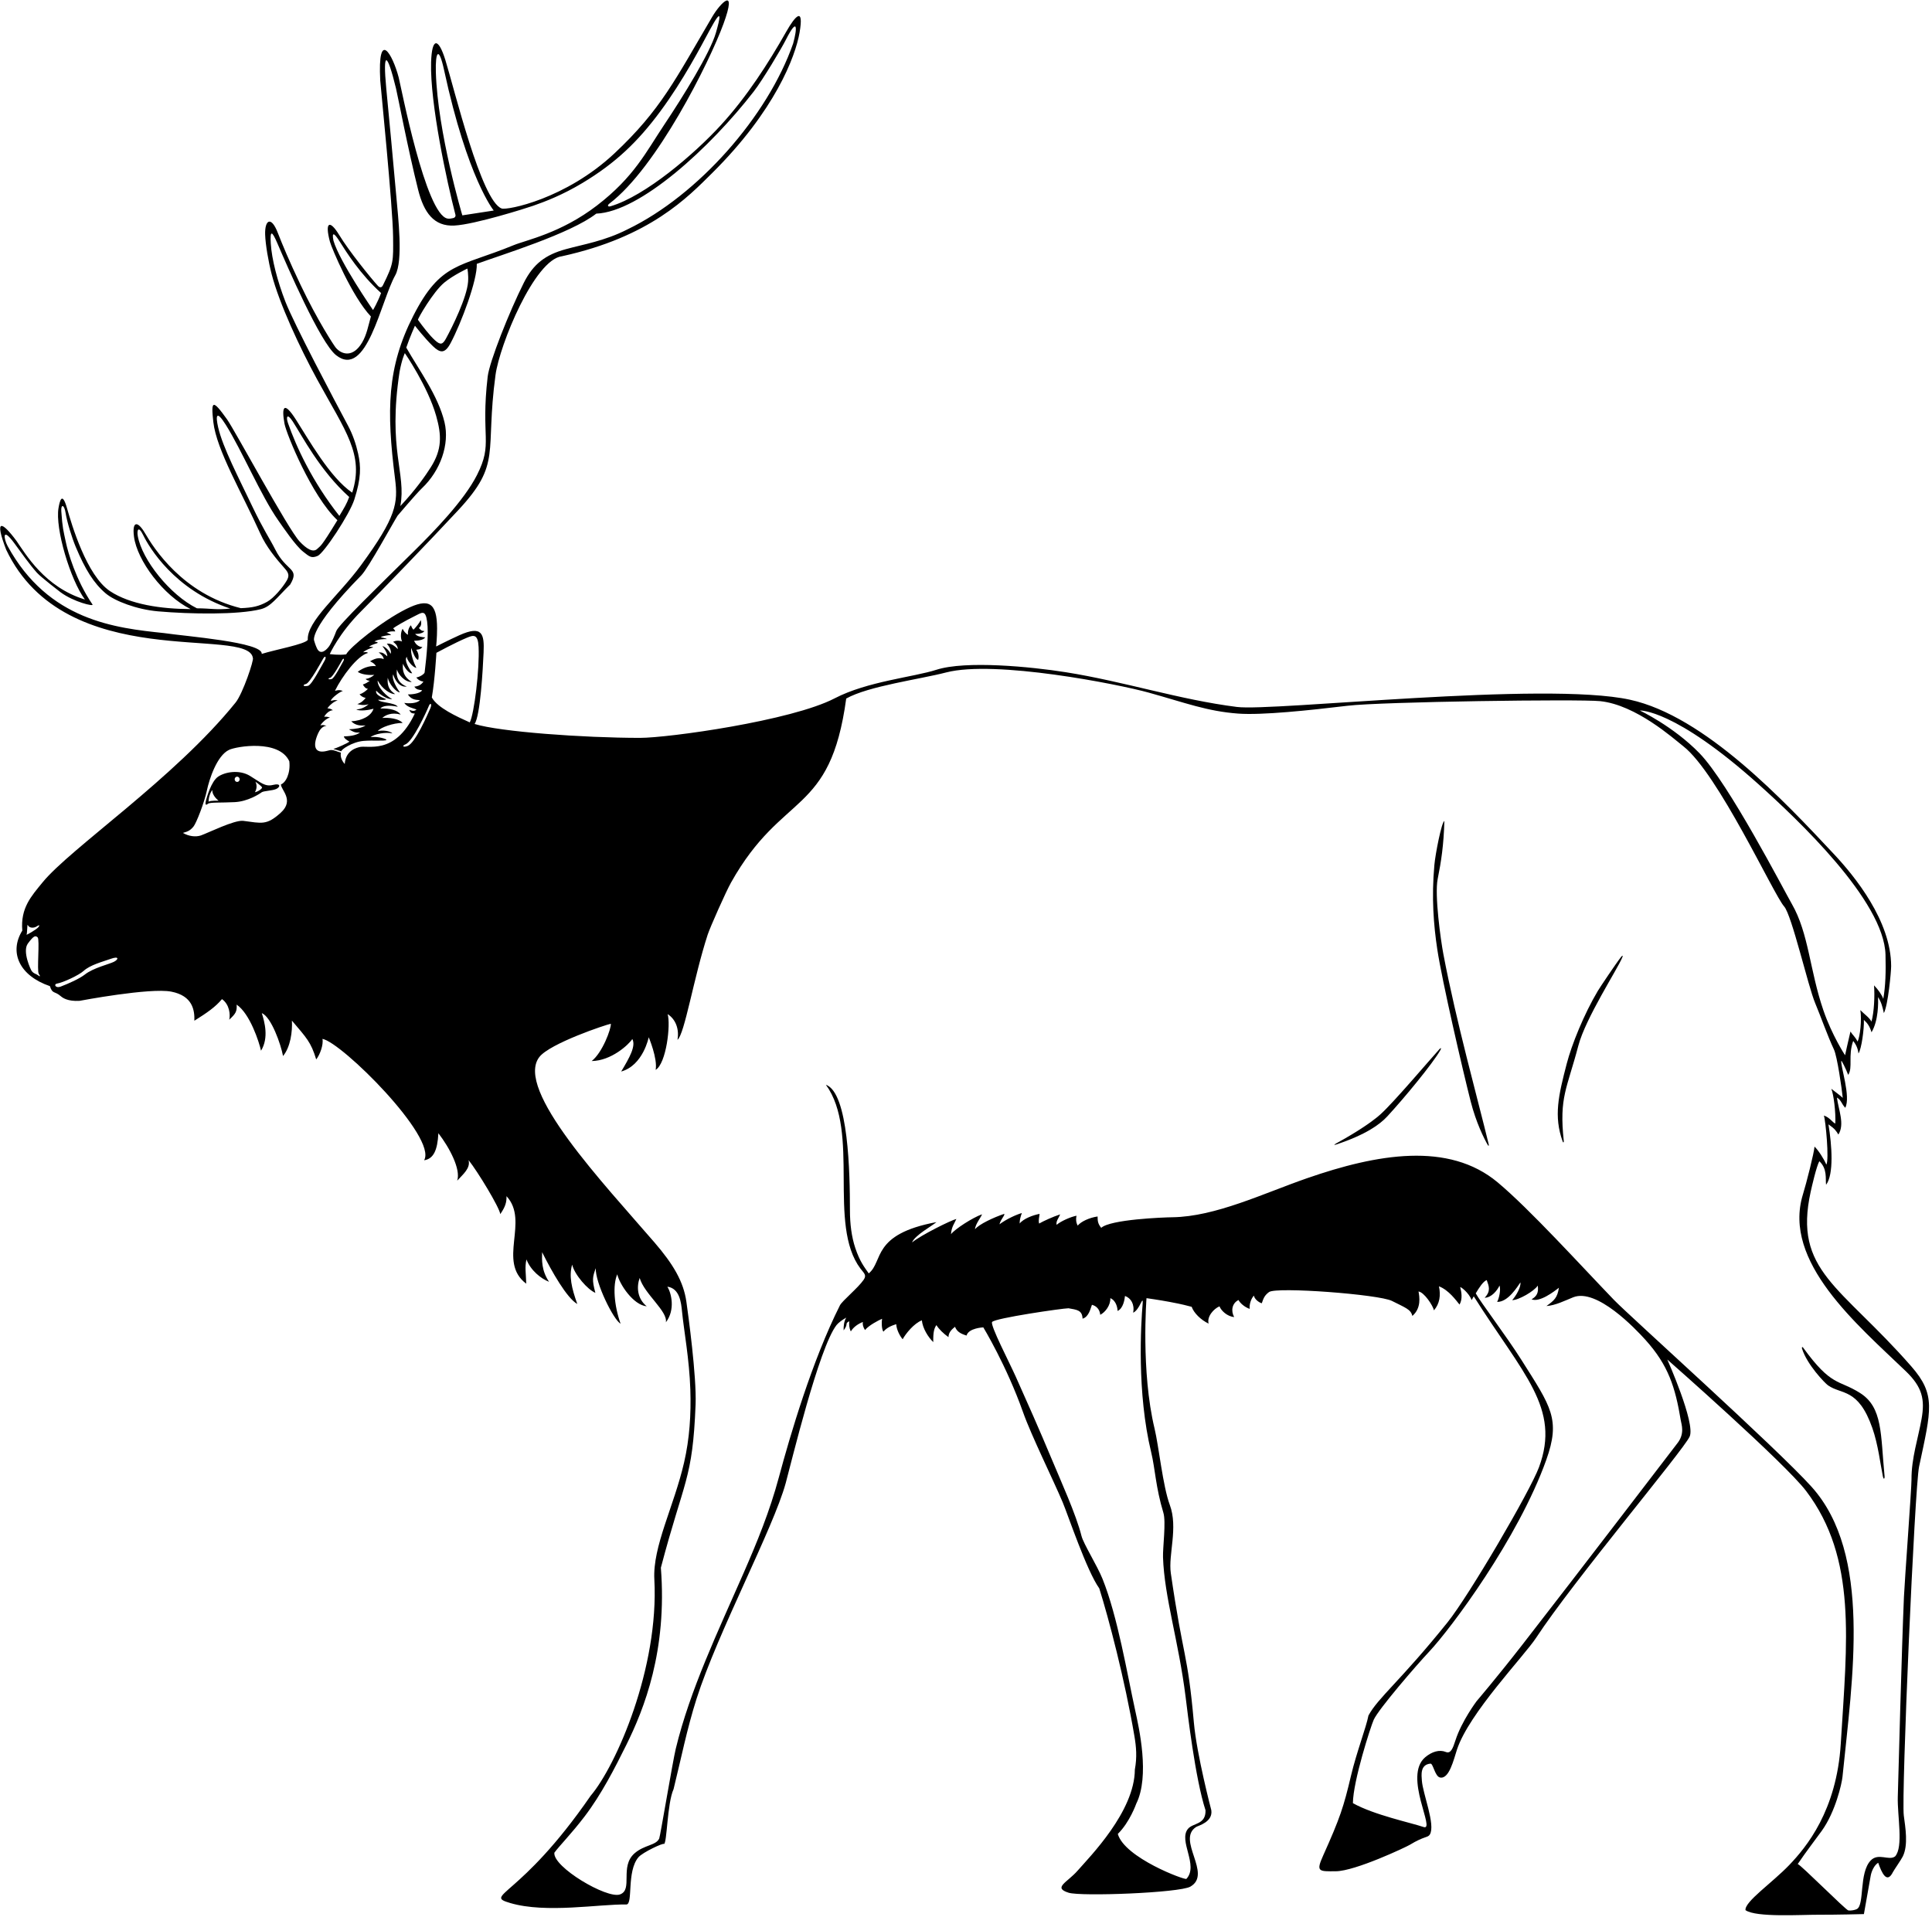 <?xml version="1.0" encoding="UTF-8"?>
<svg xmlns="http://www.w3.org/2000/svg" xmlns:xlink="http://www.w3.org/1999/xlink" width="533pt" height="529pt" viewBox="0 0 533 529" version="1.1">
<g id="surface1">
<path style=" stroke:none;fill-rule:nonzero;fill:rgb(0%,0%,0%);fill-opacity:1;" d="M 527.289 377.016 C 507.742 354.676 494.699 350.754 499.539 328.793 C 499.828 327.488 501.098 321.902 501.914 320.41 C 504.188 322.512 503.566 325.312 503.777 326.91 C 505.961 324.055 505.391 316.039 504.434 310.238 C 506.234 311.48 506.547 312.051 507.172 313.047 C 508.988 310.219 507.191 306.184 506.77 302.844 C 507.965 303.527 508.004 304.547 509.07 305.672 C 510.668 302.629 507.699 294.047 507.977 292.719 C 508.023 292.48 509.27 294.969 509.879 296.586 C 511.227 294.531 509.781 291.336 511.262 287.223 C 511.84 287.969 512.539 289.035 512.711 290.672 C 513.539 289.512 514.309 283.93 514.207 281.414 C 515.117 282.254 515.809 283.102 516.312 284.836 C 518.266 281.582 518.176 276.547 518.121 275.125 C 519.055 276.621 519.316 277.707 519.719 279.539 C 520.879 277.395 521.727 268.125 521.727 266.598 C 521.727 254.078 511.613 241.719 505.996 235.723 C 492.277 221.066 470.309 197.574 449.656 193.066 C 426.004 187.906 351.297 196.332 341.246 195.066 C 325.391 193.07 310.102 188.027 294.012 185.48 C 284.414 183.961 266.422 182.199 258.305 184.816 C 252.059 186.832 239.266 188.004 230.293 192.676 C 218.336 198.898 184.332 203.605 176.547 203.598 C 160.914 203.59 137.883 201.926 130.926 199.762 C 132.508 197.523 133.207 184.707 133.414 180.016 C 133.637 174.938 133.078 172.414 126.711 175.285 C 123.691 176.648 120.324 178.379 120.324 178.379 C 120.324 178.379 120.586 176.016 120.582 173.395 C 120.57 166.18 118.219 164.969 112.082 168.031 C 105.289 171.418 96.387 178.703 95.504 180.551 C 93.559 180.848 90.973 180.477 90.973 180.477 C 90.973 180.477 93.523 174.754 99.609 168.68 C 104.949 163.348 118.414 149.379 126.41 140.785 C 138.539 127.746 133.758 125.23 136.699 103.492 C 137.828 95.145 147.477 71.59 155.035 70.707 C 179.355 65.367 189.73 54.441 196.473 47.75 C 213.812 30.551 219.438 15.613 220.586 8.977 C 221.84 1.719 219.41 4.328 216.93 8.703 C 211.902 17.578 206.066 26.652 198.914 34.477 C 191.68 42.395 178.051 54.09 168.453 56.91 C 167.672 57.141 167.457 56.68 168.129 56.172 C 181.203 46.254 195.719 17.16 199.586 6.602 C 203.508 -4.125 198.695 0.883 196.508 4.602 C 186.289 21.969 182.301 30.312 169.551 42.285 C 156.023 54.98 139.906 58.055 138.414 57.531 C 132.809 55.57 125.344 24.539 122.855 16.523 C 120.953 10.398 119.137 10.199 118.93 17.227 C 118.602 28.43 123.328 50.355 125.645 59.25 C 125.762 59.691 125.512 60.055 125.082 60.164 C 124.605 60.285 123.992 60.395 123.492 60.312 C 117.426 59.344 110.617 23.75 109.988 21.359 C 108.32 14.992 104.145 7.699 104.902 22.234 C 104.961 23.32 108.375 57.086 108.445 65.328 C 108.504 72.164 108.633 72.672 105.68 78.637 C 105.199 79.727 104.488 79.129 104.27 78.891 C 102.262 76.68 96.207 69.184 93.574 64.832 C 91.016 60.609 89.516 61.098 91.023 66.703 C 91.48 68.398 97.113 81.844 102.324 87.32 C 101.59 89.926 101.172 92.348 99.906 94.496 C 97.441 98.684 94.352 97.922 92.648 95.953 C 92.188 95.414 87.645 88.539 82.895 78.551 C 79.691 71.809 77.973 67.648 76.605 64.156 C 74.789 59.512 73.027 60.684 73.148 64.707 C 73.23 67.367 74.02 72.109 74.957 75.703 C 77.062 83.773 82.684 95.895 87.516 104.738 C 95.324 119.016 100.531 125.418 97.164 135.93 C 91.039 131.801 85.133 121.238 81.652 115.801 C 78.289 110.547 77.641 112.227 78.484 116.898 C 78.988 119.684 86.031 136.945 93.082 143.535 C 88.328 151.363 88.465 150.5 87.555 151.422 C 86.383 152.605 84.527 151.402 82.641 149.387 C 79.441 145.973 64.754 118.684 62.656 115.738 C 58.609 110.062 58.176 110.465 58.855 116.461 C 59.73 124.168 66.754 135.973 71.805 147.211 C 73.461 150.902 76.109 154.105 78.641 156.953 C 79.734 158.18 79.805 158.992 79.113 160.18 C 78.031 162.039 75.555 165.027 73.676 166.062 C 71.391 167.32 69.637 167.68 66.445 167.809 C 50.363 163.84 42.348 151.145 40.047 147.184 C 38.023 143.707 36.387 143.617 36.965 148.086 C 37.82 154.66 45.039 164.316 52.582 168.062 C 44.504 168.035 35.879 166.789 30.34 163.102 C 23.895 158.809 19.766 144.715 18.48 140.207 C 17.125 135.441 16.469 138.273 16.145 140.152 C 15.164 145.816 19.406 159.992 23.422 165.418 C 12.336 162.062 7.008 152.781 4.531 149.227 C 0.465 143.742 -1.625 143.012 1.703 151.672 C 18.105 186.211 68.531 172.543 69.762 181.547 C 70.133 181.98 67.008 191.355 64.992 193.855 C 48.168 214.742 19.383 234.07 11.703 243.516 C 8.668 247.246 5.613 250.52 6.152 256.777 C 2.445 262.766 5.332 269.223 13.766 272.102 C 14.492 274.371 15.004 273.348 16.777 274.883 C 17.223 275.266 18.598 276.359 21.957 276.156 C 21.957 276.156 41.391 272.465 47.273 273.621 C 53.152 274.777 53.711 278.73 53.625 281.641 C 57.133 279.441 59.441 277.848 61.238 275.68 C 63.348 277.16 63.582 280.062 63.238 281.355 C 65.027 279.711 65.414 279.074 65.281 277.199 C 68.969 279.703 71.469 287.488 72.012 289.918 C 74.199 286.359 73.004 282.023 72.227 279.539 C 74.848 280.637 77.48 288.129 78.086 291.387 C 80.141 288.898 80.699 284.641 80.531 281.613 C 84.566 286.387 85.777 287.508 87.234 292.32 C 88.254 291.059 89.285 288.258 88.957 286.652 C 94.277 287.594 120.695 313.871 117.004 320.148 C 119.613 319.754 120.688 317.375 120.941 312.691 C 124.02 316.66 127.176 322.668 126.133 325.773 C 127.812 323.957 129.852 322.301 129.266 320.102 C 131.789 323.246 137.812 333.199 138.016 335.008 C 139.41 332.988 139.781 331.758 139.734 330.055 C 146.141 336.957 137.09 348.121 145.18 354.207 C 145.094 351.16 144.746 349.715 145.242 347.508 C 146.383 350.527 149.227 352.805 151.473 353.684 C 149.328 350.504 149.508 347.621 149.559 345.508 C 152.238 350.879 156.379 358.168 159.262 359.805 C 157.672 355.336 156.934 352.098 157.844 348.949 C 158.555 351.797 162.125 355.84 164.25 356.73 C 163.277 353.07 163.477 352.395 164.359 349.922 C 164.188 353.91 169.266 364.211 171.203 365.234 C 169.395 360.129 169.004 354.574 170.289 351.613 C 170.922 354.375 174.711 360.098 178.418 360.445 C 175.746 358.273 175.609 355.055 176.469 352.617 C 177.742 357.027 184.27 361.812 183.703 364.859 C 186.383 361.355 185.18 356.73 184.117 355.027 C 187.516 355.504 187.91 359.398 188.156 361.871 C 188.684 367.211 190.172 375.012 190.449 383.414 C 190.676 390.258 190.246 396.945 188.723 403.551 C 185.938 415.645 180.031 426.684 180.52 435.793 C 181.832 460.227 169.969 487.262 162.93 495.523 C 143.426 523.809 133.148 522.844 140.789 525.102 C 150.672 528.016 165.367 525.352 172.82 525.496 C 174.711 525.391 172.816 516.398 176.129 512.469 C 177.293 511.09 183.141 508.379 183.16 508.816 C 184.035 508.781 184.031 497.609 185.824 493.668 C 187.883 485.348 189.531 476.984 192.16 468.75 C 198.047 450.309 213.324 421.758 216.754 409.254 C 218.285 403.68 225.918 371.852 230.785 365.617 C 231.273 364.992 232.406 364.148 233.477 363.559 C 232.855 364.457 232.695 365.996 232.738 367.09 C 234.195 365.172 232.906 365.301 234.297 364.562 C 234.219 365.418 234.242 366.41 234.727 367.371 C 235.449 366.133 236.879 365.203 238.047 364.773 C 237.941 365.379 238.062 366.137 238.652 366.992 C 239.598 365.754 242.363 364.293 243.344 363.887 C 243.18 364.953 243.223 366.703 243.703 367.449 C 244.656 366.316 245.949 365.785 247.25 365.371 C 247.305 366.762 248.195 368.574 249.027 369.535 C 249.871 367.973 252.168 365.145 254.324 364.312 C 254.52 366.477 256.055 368.969 257.473 370.32 C 257.41 367.566 257.73 366.488 258.336 365.629 C 259.02 366.734 260.234 367.93 261.664 368.949 C 261.68 367.508 262.805 366.645 263.465 366.098 C 263.973 367.309 264.762 367.934 266.648 368.516 C 267.223 366.41 271.277 366.258 271.277 366.258 C 271.277 366.258 277.676 376.781 282.238 389.66 C 284.566 396.246 290.613 408.41 293.188 414.559 C 294.672 418.105 299.809 433.438 303.27 438.281 C 305.828 446.402 310.297 463.344 312.965 479.055 C 313.473 482.051 313.711 484.848 313.082 488.27 C 313.031 499.867 300.59 512.367 297.316 516.133 C 294.453 519.426 290.355 520.852 294.82 522.254 C 298.234 523.328 325.387 522.293 328.395 520.57 C 334.555 517.051 324.422 507.625 330.023 504.086 C 330.547 503.754 334.676 502.75 334.172 499.465 C 334.172 499.465 330.164 484.254 329.363 475.273 C 327.609 455.559 326.453 457.898 323.004 434.074 C 322.266 428.965 325.07 421.531 322.727 415.25 C 320.801 410.09 319.688 399.016 318.527 394.203 C 314.723 378.41 316.297 358.195 316.297 358.195 C 316.297 358.195 319.793 358.688 322.566 359.207 C 326.699 359.984 327.207 360.207 328.758 360.586 C 329.371 362.312 331.309 364.207 333.43 365.219 C 332.914 363.27 334.84 361.117 336.438 360.449 C 336.902 361.688 338.609 363.262 340.477 363.406 C 339.531 361.691 339.887 359.598 341.68 358.707 C 342.074 359.512 343.324 360.664 344.77 361.156 C 344.605 359.848 345.215 358.199 345.938 357.496 C 346.066 358.461 347.328 359.41 348.102 359.602 C 348.59 358.156 348.879 357.418 350.105 356.508 C 352.145 355.004 380.465 357.152 384.016 358.961 C 387.648 360.809 389.234 361.262 389.637 363.105 C 392.176 360.926 391.598 357.738 391.34 356.359 C 392.879 356.527 395.328 360.254 395.598 361.555 C 397.168 359.742 397.516 357.43 396.977 354.93 C 399.645 355.922 401.711 358.816 402.652 359.965 C 403.559 358.414 403.172 356.438 402.852 355.211 C 402.75 354.816 405.262 356.684 406 358.734 C 406.188 358.395 406.168 358.379 406.578 357.691 C 420.223 379.27 430.652 388.531 424.57 404.859 C 422.109 411.473 405.273 440.27 399.328 447.668 C 386.367 463.797 380.199 468.414 377.531 473.352 C 376.922 476.555 374.234 483.535 372.719 489.945 C 370.684 498.574 369.703 501.59 365.02 512.02 C 362.996 516.516 363.836 516.367 368.539 516.328 C 373.891 516.281 387.914 509.648 388.898 509.051 C 393.02 506.547 393.898 507.121 394.469 506.18 C 396.082 503.504 392.504 494.941 392.262 491.277 C 392.172 489.887 391.715 486.895 394.637 486.629 C 395.371 486.562 395.863 490.113 397.23 490.445 C 399.793 491.07 401.074 485.402 401.949 482.754 C 405.258 472.711 420.465 456.992 423.82 451.859 C 433.926 436.406 464.395 400.234 466.141 396.387 C 467.809 392.703 459.973 375.129 459.973 375.129 C 459.973 375.129 492.41 403.645 498.297 411.438 C 512.348 430.031 509.562 452.801 507.832 481.109 C 506.703 499.617 498.324 509.691 493.613 514.613 C 488.902 519.531 481.273 524.723 481.547 527.059 C 484.445 529.125 497.027 528.297 501.75 528.324 C 506.133 528.352 514.215 528.145 514.215 528.145 L 516.059 517.723 C 516.059 517.723 516.422 515.121 518.156 513.98 C 519.121 516.734 520.539 519.957 522.234 516.535 C 522.504 516 524.52 513.109 524.945 512.234 C 526.496 509.07 525.652 504.27 525.219 500.949 C 524.512 495.527 528.223 410.391 529.434 404.691 C 532.785 388.926 534.125 384.836 527.289 377.016 Z M 7.637 255.203 C 8.137 256.27 9.512 256.02 10.074 255.645 C 10.637 255.27 11.137 255.078 10.637 255.77 C 10.137 256.453 7.137 258.145 7.324 257.895 C 7.512 257.645 7.504 254.922 7.637 255.203 Z M 10.449 269.078 C 9.887 268.645 9.449 268.77 8.762 267.953 C 8.527 267.676 6.074 262.52 7.699 260.328 C 9.324 258.145 9.762 258.078 10.387 258.645 C 11.012 259.203 10.137 267.895 10.699 268.703 C 11.262 269.52 11.012 269.52 10.449 269.078 Z M 31.41 265.395 C 30.074 266.059 25.742 267.059 23.41 268.895 C 21.914 270.066 18.91 271.395 16.742 272.227 C 15.309 272.777 14.742 271.559 15.742 271.395 C 17.418 271.113 21.766 269.086 23.074 267.895 C 24.91 266.227 28.242 265.395 30.574 264.559 C 32.91 263.727 32.742 264.727 31.41 265.395 Z M 91.078 187.02 C 91.836 186.844 94.086 182.66 94.402 182.117 C 94.812 181.418 95.105 181.824 94.637 182.586 C 94.172 183.344 92.246 187.18 91.488 187.367 C 90.555 187.602 90.32 187.191 91.078 187.02 Z M 207.902 25.301 C 210.477 21.984 215.609 13.336 216.789 11 C 220.098 4.461 219.98 7.746 218.812 12.004 C 211.793 32.113 192.578 53.883 173.141 63.273 C 166.77 66.516 160.98 67.406 156.039 68.77 C 150.473 70.305 147.129 72.816 144.504 78.043 C 140.512 85.984 135.016 99.832 134.543 103.902 C 132.559 120.996 136.109 122.172 131.582 131.09 C 128 138.145 119.711 146.66 114.051 152.242 C 104.52 161.645 93.387 172.43 92.773 174.117 C 92.309 175.387 91.703 176.797 91.035 177.949 C 90.383 179.07 88.488 181.098 87.441 178.895 C 86.977 177.922 86.676 176.789 86.676 176.789 C 86.676 176.789 84.934 173.793 99.672 158.754 C 101.621 156.766 108.586 143.984 109.68 142.297 C 109.68 142.297 114.855 136.184 116.391 134.73 C 121.512 129.883 124.09 122.586 122.629 116.492 C 120.867 109.156 115.613 102.129 112.082 95.914 C 113.062 93.027 114.477 89.871 114.477 89.871 C 114.477 89.871 117.117 93.297 119.441 95.527 C 121.438 97.438 122.73 97.66 124.328 94.645 C 127.246 89.145 131.715 77.254 131.535 72.805 C 138.23 70.352 157.418 64.48 164.5 58.945 C 176.621 58.465 195.941 40.715 207.902 25.301 Z M 110.23 102.59 C 110.891 99.027 111.688 97.438 111.688 97.438 C 111.688 97.438 118.012 106.578 120.324 114.73 C 121.852 120.113 121.969 123.996 118.859 128.914 C 117.438 131.172 114.695 135.113 110.449 139.637 C 112.133 130.52 106.926 124.301 110.23 102.59 Z M 115.309 88.254 C 115.16 88.051 119.48 80.516 122.578 77.969 C 125.086 75.906 128.941 74.105 128.941 74.105 C 128.941 74.105 129.285 75.777 129.133 77.762 C 128.805 82.062 124.781 90.254 122.996 93.48 C 122.094 95.113 121.48 95.227 120.008 93.895 C 118.457 92.496 116.547 89.969 115.309 88.254 Z M 120.242 19.887 C 120.082 14.277 121.047 12.547 122.52 19.363 C 129.012 49.371 136.211 58.09 136.211 58.09 L 127.547 59.422 C 127.547 59.422 120.723 36.504 120.242 19.887 Z M 91.992 66.391 C 91.469 63.762 92.277 64.383 93.68 66.594 C 95.578 69.586 99.316 75.602 105.133 80.855 C 104.145 83.523 102.91 85.547 102.91 85.547 C 102.91 85.547 93.684 72.23 91.992 66.391 Z M 79.457 116.766 C 78.867 115.082 79.176 113.852 80.77 116.305 C 83.312 120.211 88.234 129.848 96.336 137.129 C 95.641 139.066 94.926 140.184 93.621 142.348 C 86.098 132.844 81.676 123.129 79.457 116.766 Z M 38.008 147.883 C 37.742 146.395 38.133 144.824 39.543 147.723 C 41.117 150.969 48.156 162.816 63.531 167.922 C 59.5 168.336 58.309 167.863 54.328 167.848 C 46.93 164.172 39.168 154.484 38.008 147.883 Z M 77.457 224.246 C 73.527 227.805 72.242 227.152 67.031 226.484 C 64.539 226.289 57.668 229.699 55.434 230.52 C 53.922 231.016 52.031 230.742 50.461 229.82 C 51.512 229.496 52.359 229.344 53.395 228.051 C 54.152 227.109 56.336 221.59 57.102 218.004 C 57.719 215.117 59.801 208.496 63.207 206.898 C 65.262 205.934 77.016 203.949 79.816 210.062 C 80.195 213.406 78.801 215.988 77.512 216.43 C 77.422 217.895 81.332 220.734 77.457 224.246 Z M 72.199 180.43 C 72.656 177.199 51.129 175.566 45.254 174.684 C 31.945 173.289 13.355 171.293 2.086 150.637 C 1.074 148.777 0.422 145.09 3.953 149.891 C 5.793 152.391 8.164 155.777 10.188 158.031 C 11.309 159.281 16.695 163.41 16.695 163.41 C 20.383 166.121 25.949 167.426 25.52 166.797 C 20.871 159.973 18.73 152.277 18.184 149.672 C 17.48 146.344 17.242 145.805 16.91 141.051 C 16.773 139.109 17.707 139.07 18.098 141.535 C 18.492 144.047 19.848 148.402 20.895 150.902 C 23.5 157.117 25.855 160.914 29.133 163.707 C 31.664 165.867 37.766 168.176 43.57 168.684 C 52.543 169.469 65.715 169.668 71.957 168.09 C 74.738 167.383 76.316 164.945 80.059 161.281 C 82.797 156.648 79.047 157.816 75.957 151.66 C 74.41 148.586 72.684 146.188 69.566 139.648 C 65.891 131.93 61.441 123.422 60.18 117.898 C 59.465 114.766 59.621 112.953 62.293 117.211 C 66.719 124.266 72.027 136.828 76.727 143.527 C 78.141 145.535 81.496 150.539 83.645 152.234 C 85.375 153.602 85.906 154.113 87.633 153.391 C 89.355 152.664 96.453 141.91 97.746 137.848 C 99.648 131.883 99.598 128.754 98.793 125.133 C 98.203 122.48 97.305 119.871 96.012 117.449 C 92.293 110.484 81.152 89.48 78.727 83.215 C 76.531 77.555 74.965 71.52 74.703 67.168 C 74.48 63.48 75.012 63.621 76.488 67.055 C 79.109 73.152 88.34 94.559 92.719 98.008 C 101.184 104.668 105.008 83.199 109.047 75.945 C 111.285 71.918 109.812 59.773 109.336 54.188 C 108.805 47.93 107.051 29.504 106.562 24.395 C 105.551 13.777 106.801 14.32 109.238 24.352 C 109.758 26.496 112.543 41.156 115.352 52.352 C 116.934 58.664 119.715 62.531 125.359 62.234 C 130.992 61.938 145.141 57.457 147.078 56.781 C 150.496 55.59 155.203 53.785 160.723 50.469 C 169.855 44.977 176.004 39.062 182.16 30.738 C 188.574 22.062 193.266 12.988 195.848 8.211 C 199.512 1.438 198.609 5.176 197.508 9.035 C 195.93 14.559 188.391 26.723 183.34 34.277 C 178.211 41.953 174.969 48.805 164.684 56.707 C 154.711 64.371 145.18 66.219 141.637 67.676 C 126.746 73.805 121.621 72.242 114.012 87.148 C 106.777 101.312 106.59 113.23 108.984 132.102 C 109.832 138.785 109.398 142.602 99.57 155.996 C 93.445 164.348 84.57 171.473 84.914 176.566 C 84.086 177.77 75.949 179.258 72.199 180.43 Z M 84.992 189.227 C 83.66 189.559 83.324 188.977 84.41 188.727 C 85.492 188.477 88.703 182.504 89.16 181.727 C 89.742 180.727 90.16 181.309 89.492 182.395 C 88.824 183.477 86.078 188.953 84.992 189.227 Z M 99.082 206.16 C 98.867 206.277 95.379 206.746 95.102 210.809 C 94.359 209.961 93.824 208.887 94.047 207.672 C 92.941 207.391 92.379 206.973 91.391 206.957 C 91.16 206.938 90.645 207.082 90.137 207.207 C 86.914 208.016 86.113 206.016 87.781 202.305 C 88.184 201.406 88.949 200.32 90.086 200.273 C 89.094 200.039 89.113 199.965 88.387 200.176 C 88.793 199.395 90.168 198.137 91.039 197.992 C 90.371 197.742 89.875 197.711 89.441 197.781 C 89.793 197 90.957 195.914 91.836 195.988 C 91.492 195.672 90.938 195.477 90.336 195.445 C 90.695 194.828 92.172 193.402 93.152 193.309 C 92.262 192.961 91.625 193.422 91.234 193.328 C 91.586 192.492 93.871 190.762 94.582 190.68 C 93.406 190.066 92.316 190.797 92.441 190.543 C 94.328 186.699 98.578 180.938 101.504 180.164 C 101.27 179.848 100.836 179.918 100.176 179.984 C 100.922 179.312 102.27 178.82 102.977 178.629 C 102.695 178.422 102.258 178.492 101.82 178.453 C 102.645 177.777 104.047 177.539 104.238 177.375 C 104.066 177.105 103.809 177.102 103.297 177.027 C 104.109 176.379 105.84 176.324 106.719 176.344 C 106.488 176.078 105.172 175.969 105.066 175.75 C 105.535 175.516 107.219 175.176 107.879 175.258 C 107.703 174.938 106.867 174.586 106.613 174.617 C 107.723 174.059 108.66 174.242 109.043 174.227 C 108.918 173.793 108.633 173.531 108.453 173.375 C 108.98 172.934 111.945 171.211 114.16 170.125 C 116.367 169.047 117.359 168.02 117.836 171.508 C 118.281 174.762 117.738 180.809 117.148 185.523 C 117.098 185.965 115.785 186.828 114.855 186.922 C 115.379 187.664 116.211 188.035 116.816 188.055 C 116.199 189.004 115.391 189.363 114.301 189.461 C 114.883 190.367 115.703 190.336 116.457 190.457 C 115.965 191.422 113.398 191.633 112.523 191.609 C 113.398 192.945 114.445 193.121 115.836 193.184 C 115.141 194.082 112.898 194.172 111.52 193.949 C 112.395 195.23 114.043 195.383 114.902 195.797 C 114.137 196.422 113.52 196.062 112.91 195.867 C 113.332 196.836 113.66 196.824 114.441 196.883 C 108.871 208.676 101.254 205.438 99.082 206.16 Z M 118.73 195.414 C 117.844 197.449 114.566 204.969 112.484 205.812 C 111.211 206.328 110.801 205.801 111.836 205.398 C 113.879 204.613 117.629 196.469 118.305 194.801 C 118.742 193.73 119.238 194.25 118.73 195.414 Z M 119.129 192.445 C 119.965 187.738 120.395 180.129 120.395 180.129 C 120.395 180.129 125.613 177.297 128.805 175.969 C 130.688 175.184 131.852 174.898 132.035 178.516 C 132.332 184.492 130.836 196.965 129.602 199.332 C 126.035 197.723 120.699 195.305 119.129 192.445 Z M 485.281 216.523 C 495.863 226.035 519.785 248.547 520.172 263.43 C 520.293 268.199 520.188 271.977 519.562 275.617 C 519.191 274.535 518.148 273.043 517.008 271.883 C 517.23 274.777 517.043 279.203 516.309 281.879 C 515.586 280.645 514.48 279.98 513.227 278.715 C 513.656 281.324 513.184 285.945 512.473 287.395 C 511.762 286 511.09 285.59 510.504 284.625 C 509.938 286.949 509.02 291.176 509.02 291.176 C 509.02 291.176 505.418 285.703 503.043 278.789 C 499.242 267.727 499.031 257.594 494.336 249.426 C 492.16 245.648 476.906 216.113 468.844 207.824 C 461.629 200.402 452.402 196.043 452.402 196.043 C 452.402 196.043 461.934 195.539 485.281 216.523 Z M 317.598 400.762 C 318.676 405.207 318.828 410.402 320.957 417.422 C 321.723 419.949 320.766 427.02 320.852 429.68 C 321.219 440.723 325.176 452.883 327.09 468.254 C 327.605 472.379 329.742 490.816 332.578 499.492 C 332.699 503.535 329.121 502.953 327.746 504.613 C 325 507.922 330.777 514.684 327.305 518.43 C 326.926 518.84 310.223 512.609 308.383 506.027 C 311.695 502.773 313.465 497.691 313.465 497.691 C 317.273 490.055 314.215 476.68 313.16 471.867 C 310.949 461.766 308.348 446.066 304.168 435.664 C 302.668 431.93 298.91 425.992 298.359 423.797 C 296.879 417.875 292.648 408.617 290.008 402.277 C 286.973 394.984 282.973 385.965 280.238 379.875 C 278.395 375.762 273.168 365.742 273.695 364.785 C 274.273 363.727 293.32 360.973 294.785 360.984 C 297.031 361.402 298.566 361.449 298.66 363.855 C 300.434 363.352 300.863 360.961 301.246 360.027 C 302.48 360.348 303.375 361.258 303.539 362.785 C 304.941 362.074 306.398 360.152 306.32 358.188 C 307.547 358.684 308.262 360.191 308.32 361.723 C 309.902 361.023 310.273 358.469 310.359 357.586 C 311.992 358.172 313.066 359.891 312.613 362.207 C 313.469 361.84 314.211 360.625 314.715 359.586 C 315.145 358.699 315.332 358.547 315.238 359.656 C 314.758 365.367 313.598 384.277 317.598 400.762 Z M 463.688 391.887 C 463.879 393.062 464.895 395.617 462.668 398.344 C 462.348 398.734 436.105 433.102 419.938 453.883 C 412.914 462.91 407.383 469.375 407.383 469.375 C 407.383 469.375 403.246 474.867 401.539 480.184 C 400.805 482.469 400.219 483.965 398.875 483.414 C 397.102 482.688 395.023 483.324 393.191 484.867 C 387.016 490.07 396.227 505.32 392.734 504.121 C 389.242 502.926 379.047 500.797 373.238 497.535 C 373.293 491.406 378.172 476.312 378.98 474.531 C 380.34 471.531 390.781 459.457 394.316 455.695 C 400.293 449.328 418.832 424.5 426.562 402.887 C 430.605 391.582 427.914 388.203 419.738 375.246 C 415.582 368.656 408.238 359.012 407.129 356.867 C 408.059 355.305 409.188 353.547 410.16 353.203 C 410.777 354.934 411.34 356.238 409.59 358.082 C 411.445 358.07 413.062 356.086 413.688 354.711 C 414.102 355.934 413.539 358.328 413.027 359.227 C 416.078 359.297 418.664 354.949 419.453 353.852 C 419.656 355.129 418.219 357.598 417.18 358.742 C 418.922 358.773 423.297 356.25 424.238 354.73 C 424.52 356.746 423.918 357.699 422.527 358.52 C 424.742 359.422 428.688 356.414 430.074 355.316 C 429.629 358.129 428.781 358.82 426.633 360.367 C 429.055 360.234 431.887 358.805 434.004 357.957 C 440.492 355.359 451.18 366.637 453.898 369.648 C 460.262 376.691 462.172 382.73 463.688 391.887 Z M 525.258 440.637 C 524.652 454.617 523.75 489.234 523.562 495.82 C 523.414 501.043 525.176 509.629 522.816 512.234 C 521.113 513.508 518.203 511.164 516.098 513.344 C 512.797 516.762 514.441 525.652 512.262 526.762 C 511.758 527.02 510.727 527.234 509.941 527.148 C 509.223 527.066 496.672 514.391 495.953 514.34 C 498.461 510.648 500.723 507.762 502.598 505.16 C 506.355 499.938 508.109 492.18 508.305 490.27 C 511.047 463 516.496 428.871 499.797 410.27 C 490.191 399.578 449.508 363.09 445.273 358.691 C 436.191 349.262 421.996 333.613 413.172 326.242 C 399.645 314.938 379.879 318.398 360.59 325.102 C 348.539 329.289 335.336 335.703 323.469 335.871 C 320.777 335.906 306.32 336.473 303.801 338.793 C 302.766 337.52 302.844 336.75 302.801 335.656 C 300.523 335.992 298.258 337.039 297.316 338.172 C 296.844 337.316 296.777 336.344 296.988 335.449 C 295.469 335.727 292.668 336.934 291.504 337.965 C 291.246 336.988 292.086 336.078 292.484 335.078 C 290.539 335.703 287.863 336.918 286.672 337.609 C 286.414 336.633 286.742 335.789 286.801 334.941 C 285.047 335.262 282.348 336.246 281.305 337.602 C 281.27 336.727 281.555 335.621 281.914 334.707 C 280.441 335.117 277.672 336.359 275.727 337.82 C 276.211 336.16 277.172 335.574 277.066 334.926 C 274.121 335.914 270.035 337.828 268.992 339.184 C 269.047 337.758 270.789 335.695 270.91 335.055 C 268.281 336.016 263.512 339.07 262.363 340.539 C 262.504 338.453 263.344 337.543 263.84 336.344 C 262.324 336.711 253.965 340.855 251.613 342.828 C 252.41 340.824 257.023 338.344 258.352 337.211 C 240.34 340.57 243.781 348.039 239.664 351.363 C 238.402 349.543 237.219 348.109 235.957 344.348 C 234.934 341.293 234.484 337.73 234.48 333.953 C 234.477 323.711 234.098 301.535 227.852 299.316 C 237.359 312.363 228.25 337.902 237.383 350.035 C 238.34 351.301 239.16 351.805 238.285 353.098 C 236.75 355.363 232.359 358.906 231.711 360.195 C 224.059 375.426 218.035 395.863 214.871 407.637 C 212.367 416.965 208.902 425.441 205.074 434.188 C 198.137 450.039 190.352 466.27 186.426 482.539 C 185.594 485.977 182.145 506.68 181.867 507.285 C 180.977 509.246 177.746 509.016 175.051 511.383 C 170.859 515.07 174.746 521.449 171.012 522.73 C 167.398 523.973 152.473 515.133 152.938 511.207 C 154.348 509.277 157.633 505.992 161.281 501.203 C 165.926 495.105 169.633 487.832 172.777 481.492 C 177.699 471.574 184.102 455.5 182.32 432.574 C 188.746 408.16 191.078 408.363 191.898 387.566 C 192.203 379.73 189.859 362.695 189.359 359.188 C 188.566 353.582 185.703 348.797 180.543 342.805 C 166.578 326.605 141.93 300.617 148.781 291.676 C 151.676 287.898 167.32 282.676 168.52 282.484 C 168.633 283.844 166.203 290.461 163.23 292.77 C 168.629 292.699 173.418 288.277 174.445 286.691 C 175.477 288.633 173.703 291.77 171.375 295.66 C 177.441 293.961 178.969 286.203 178.969 286.203 C 178.969 286.203 181.453 292.047 180.883 295.207 C 183.844 293.414 185.066 282.645 184.184 279.82 C 186.473 281.273 187.418 284.074 186.898 286.91 C 188.867 285.43 191.383 269.695 195.234 257.902 C 195.914 255.828 200.262 246.035 201.684 243.508 C 215.914 218.148 229.031 225.316 233.453 192.746 C 239.594 189.289 253.82 187.422 261.012 185.547 C 274.469 182.039 308.609 188.809 316.816 191.086 C 326.934 193.895 333.016 196.266 341.59 196.898 C 348.156 197.383 361.129 196.008 371.738 194.738 C 381.125 193.613 435.746 192.875 441.445 193.465 C 451.379 194.496 461.711 203.812 464.391 205.91 C 474.031 213.461 489.281 246.812 492.199 250.102 C 494.336 252.512 498.77 272.02 500.773 276.797 C 502.316 280.473 504.148 285.738 505.953 289.59 C 506.852 291.508 508.133 300.453 508.379 302.926 C 507.621 302.227 506.117 301.117 505.215 300.422 C 505.855 301.855 506.492 306.941 506.32 310.016 C 505.582 309.754 504.797 308.324 503.172 307.805 C 503.664 309.246 504.672 320.012 503.852 321.355 C 503.203 319.777 501.598 317.309 500.586 316.375 C 500.504 317.984 498.324 326.551 497.395 329.555 C 491.648 348.164 512.488 365.566 525.754 378.332 C 530.324 382.73 531.086 386.102 530.121 391.527 C 529.176 396.887 527.305 402.363 527.344 408.223 C 527.363 410.637 525.441 436.352 525.258 440.637 "/>
<path style=" stroke:none;fill-rule:nonzero;fill:rgb(0%,0%,0%);fill-opacity:1;" d="M 105.461 198.098 C 106.27 197.375 107.949 196.445 110.555 197.164 C 109.629 195.941 107.637 195.418 104.934 195.488 C 105.594 194.715 107.27 194.504 109.738 195.008 C 108.902 193.781 104.73 193.945 104.332 193.074 C 105.191 193.105 105.906 193.242 106.59 192.941 C 105.789 192.59 103.387 191.809 103.797 190.578 C 104.746 191.59 106.887 193.094 108.191 192.879 C 106.91 192.324 104.016 189.648 104.195 187.777 C 105.457 190.141 107.758 191.582 109.016 191.531 C 108.336 190.953 106.648 190.129 106.977 187.012 C 107.305 188.68 109.324 191.027 110.312 191.043 C 109.676 190.191 107.93 187.398 108.473 186.078 C 108.805 187.309 110.039 189.738 112.219 189.434 C 110.551 188.844 109.105 187.324 109.512 184.723 C 109.762 185.93 111.625 188.254 113.594 188.176 C 111.461 186.836 110.957 185.211 111.164 183.121 C 111.512 184.039 112.773 185.961 113.715 185.762 C 112.707 184.266 111.449 182.184 112.223 181.219 C 112.211 182.043 113.762 184.117 114.863 184.289 C 114.148 182.895 113.172 180.25 113.449 178.785 C 113.863 179.84 114.492 181.844 115.359 182.082 C 115.719 180.973 115.227 179.676 114.812 179.328 C 115.277 179.109 115.871 179.379 116.531 178.531 C 115.418 178.52 114.602 177.676 114.242 176.797 C 115.004 176.785 116.754 176.715 117.305 175.871 C 116.551 175.793 115.18 175.738 114.523 174.91 C 115.426 174.961 116.676 174.746 117.09 174.129 C 116.266 174.051 116.246 174.016 115.555 173.285 C 116.355 172.699 116.246 171.785 116.094 171.102 C 115.625 171.957 114.941 172.848 114.16 173.672 C 113.949 173.895 113.48 172.902 113.375 172.523 C 112.758 173.094 112.391 174.367 112.578 175.148 C 111.902 174.867 111.277 173.973 111.078 173.488 C 110.547 174.332 110.426 175.926 110.926 177 C 109.961 176.656 109.145 176.742 108.445 177.098 C 108.895 177.41 109.688 178.035 109.762 179.102 C 108.934 178.34 108.02 177.441 106.715 177.605 C 107.113 178.027 108.098 179.355 107.793 180.402 C 107.453 179.711 106.359 178.387 105.484 178.297 C 105.996 178.891 106.867 180.117 106.852 181.105 C 106.004 180.426 105.711 179.945 104.473 180.027 C 104.906 180.359 105.809 181.035 105.863 181.879 C 104.949 181.508 103.961 181.383 102.086 182.461 C 102.758 182.836 103.312 183.051 103.707 183.812 C 102.629 183.68 100.664 183.867 98.699 185.367 C 99.43 185.941 101.145 186.367 103.258 186.211 C 102.605 186.766 101.836 187.215 100.855 187.352 C 101.254 187.703 101.363 187.727 102.008 187.867 C 101.402 188.273 100.906 188.621 100.105 188.875 C 100.473 189.52 100.852 189.992 101.512 190.074 C 100.934 190.645 100.082 191.336 99.191 191.566 C 99.566 192.023 100.016 192.379 100.879 192.582 C 100.496 193.055 99.746 193.922 98.57 194.27 C 99.355 194.484 100.383 194.719 101.68 194.305 C 100.727 195.18 99.543 195.684 98.277 195.762 C 99.277 196.301 101.852 195.922 103.043 195.562 C 102.461 197.508 99.828 198.902 96.902 199.02 C 98.062 200.23 99.613 200.281 100.863 200.156 C 99.629 200.953 98.223 201.102 96.258 201.234 C 97.602 202.004 98.051 202.258 99.309 202.09 C 98.309 202.992 96.113 203.156 94.875 203.188 C 94.938 203.805 95.793 204.246 96.391 204.625 C 95.938 205.062 92.734 206.473 91.945 206.66 L 94.16 207.305 C 94.07 206.871 97.125 204.703 100.328 204.434 C 102.887 204.215 106.168 204.535 106.598 204.184 C 106.863 203.965 104.324 203.105 102.23 203.395 C 103.266 202.523 106.414 201.93 108.277 202.367 C 107.52 201.648 105.574 201.414 104.23 201.734 C 104.914 200.719 108.617 199.434 111.082 199.48 C 109.992 198.246 107.242 197.953 105.461 198.098 "/>
<path style=" stroke:none;fill-rule:nonzero;fill:rgb(0%,0%,0%);fill-opacity:1;" d="M 513.109 384.336 C 507.145 380.57 505.32 382.715 497.41 371.797 C 497.234 371.562 497.027 371.742 497.133 372.086 C 498.508 376.555 503.469 381.652 504.305 382.246 C 508.043 384.895 512.629 382.906 516.531 393.996 C 518.156 398.609 518.754 404.031 519.438 407.316 C 519.664 408.41 519.988 408.043 519.91 407.258 C 518.785 395.754 519.473 388.328 513.109 384.336 "/>
<path style=" stroke:none;fill-rule:nonzero;fill:rgb(0%,0%,0%);fill-opacity:1;" d="M 398.188 263.207 C 397.48 259.477 395.73 246.98 396.629 242.531 C 397.594 237.75 398.297 233.102 398.473 226.523 C 397.703 226.824 395.984 235.648 395.715 238.676 C 394.898 247.754 395.516 255.312 396.52 261.957 C 397.859 270.805 403.551 295.348 405.734 303.918 C 407.223 309.77 409.434 314.156 410.422 315.891 C 410.754 316.469 410.77 316.004 410.684 315.648 C 407.785 303.637 401.703 281.801 398.188 263.207 "/>
<path style=" stroke:none;fill-rule:nonzero;fill:rgb(0%,0%,0%);fill-opacity:1;" d="M 447.195 264.078 C 445.719 265.969 441.391 272.441 440.812 273.41 C 436.992 279.82 433.59 288.25 432.223 293.523 C 429.961 302.25 428.586 307.953 431.113 314.98 C 431.254 315.367 431.461 315.254 431.414 314.828 C 430.113 302.676 432.266 300.574 435.43 288.539 C 437.434 280.91 446.273 267.344 447.551 264.195 C 447.781 263.625 447.641 263.508 447.195 264.078 "/>
<path style=" stroke:none;fill-rule:nonzero;fill:rgb(0%,0%,0%);fill-opacity:1;" d="M 397.109 289.492 C 394.332 292.555 384.711 303.926 380.988 307.336 C 377.621 310.43 371.352 314.008 368.578 315.523 C 367.723 315.992 368.23 315.938 368.723 315.77 C 376.746 313.086 380.598 310.344 382.75 308.016 C 387.367 303.02 395.234 293.516 397.398 289.711 C 397.613 289.328 397.629 288.922 397.109 289.492 "/>
<path style=" stroke:none;fill-rule:nonzero;fill:rgb(0%,0%,0%);fill-opacity:1;" d="M 75.324 216.578 C 73.074 217.145 71.949 215.895 68.949 214.078 C 65.949 212.27 62.012 213.02 60.137 214.328 C 58.262 215.645 57.074 219.953 56.887 220.645 C 56.449 222.27 56.824 222.203 57.387 221.77 C 57.949 221.328 61.137 221.52 64.762 221.328 C 68.387 221.145 71.574 219.078 72.137 218.645 C 72.699 218.203 75.074 218.203 76.199 217.703 C 77.324 217.203 77.574 216.02 75.324 216.578 Z M 57.535 221.203 C 57.559 219.938 58.039 218.617 58.578 217.984 C 58.473 219.559 60.309 220.941 60.309 220.941 C 60.309 220.941 58.172 220.836 57.535 221.203 Z M 65.457 215.754 C 65.078 215.77 64.758 215.457 64.742 215.055 C 64.727 214.648 65.02 214.312 65.398 214.297 C 65.777 214.281 66.098 214.598 66.113 215 C 66.129 215.402 65.836 215.738 65.457 215.754 Z M 70.32 218.602 C 71.281 216.988 70.449 215.676 70.449 215.676 C 70.449 215.676 71.875 216.66 72.309 217.258 C 72.285 217.652 71.297 218.387 70.32 218.602 "/>
</g>
</svg>

